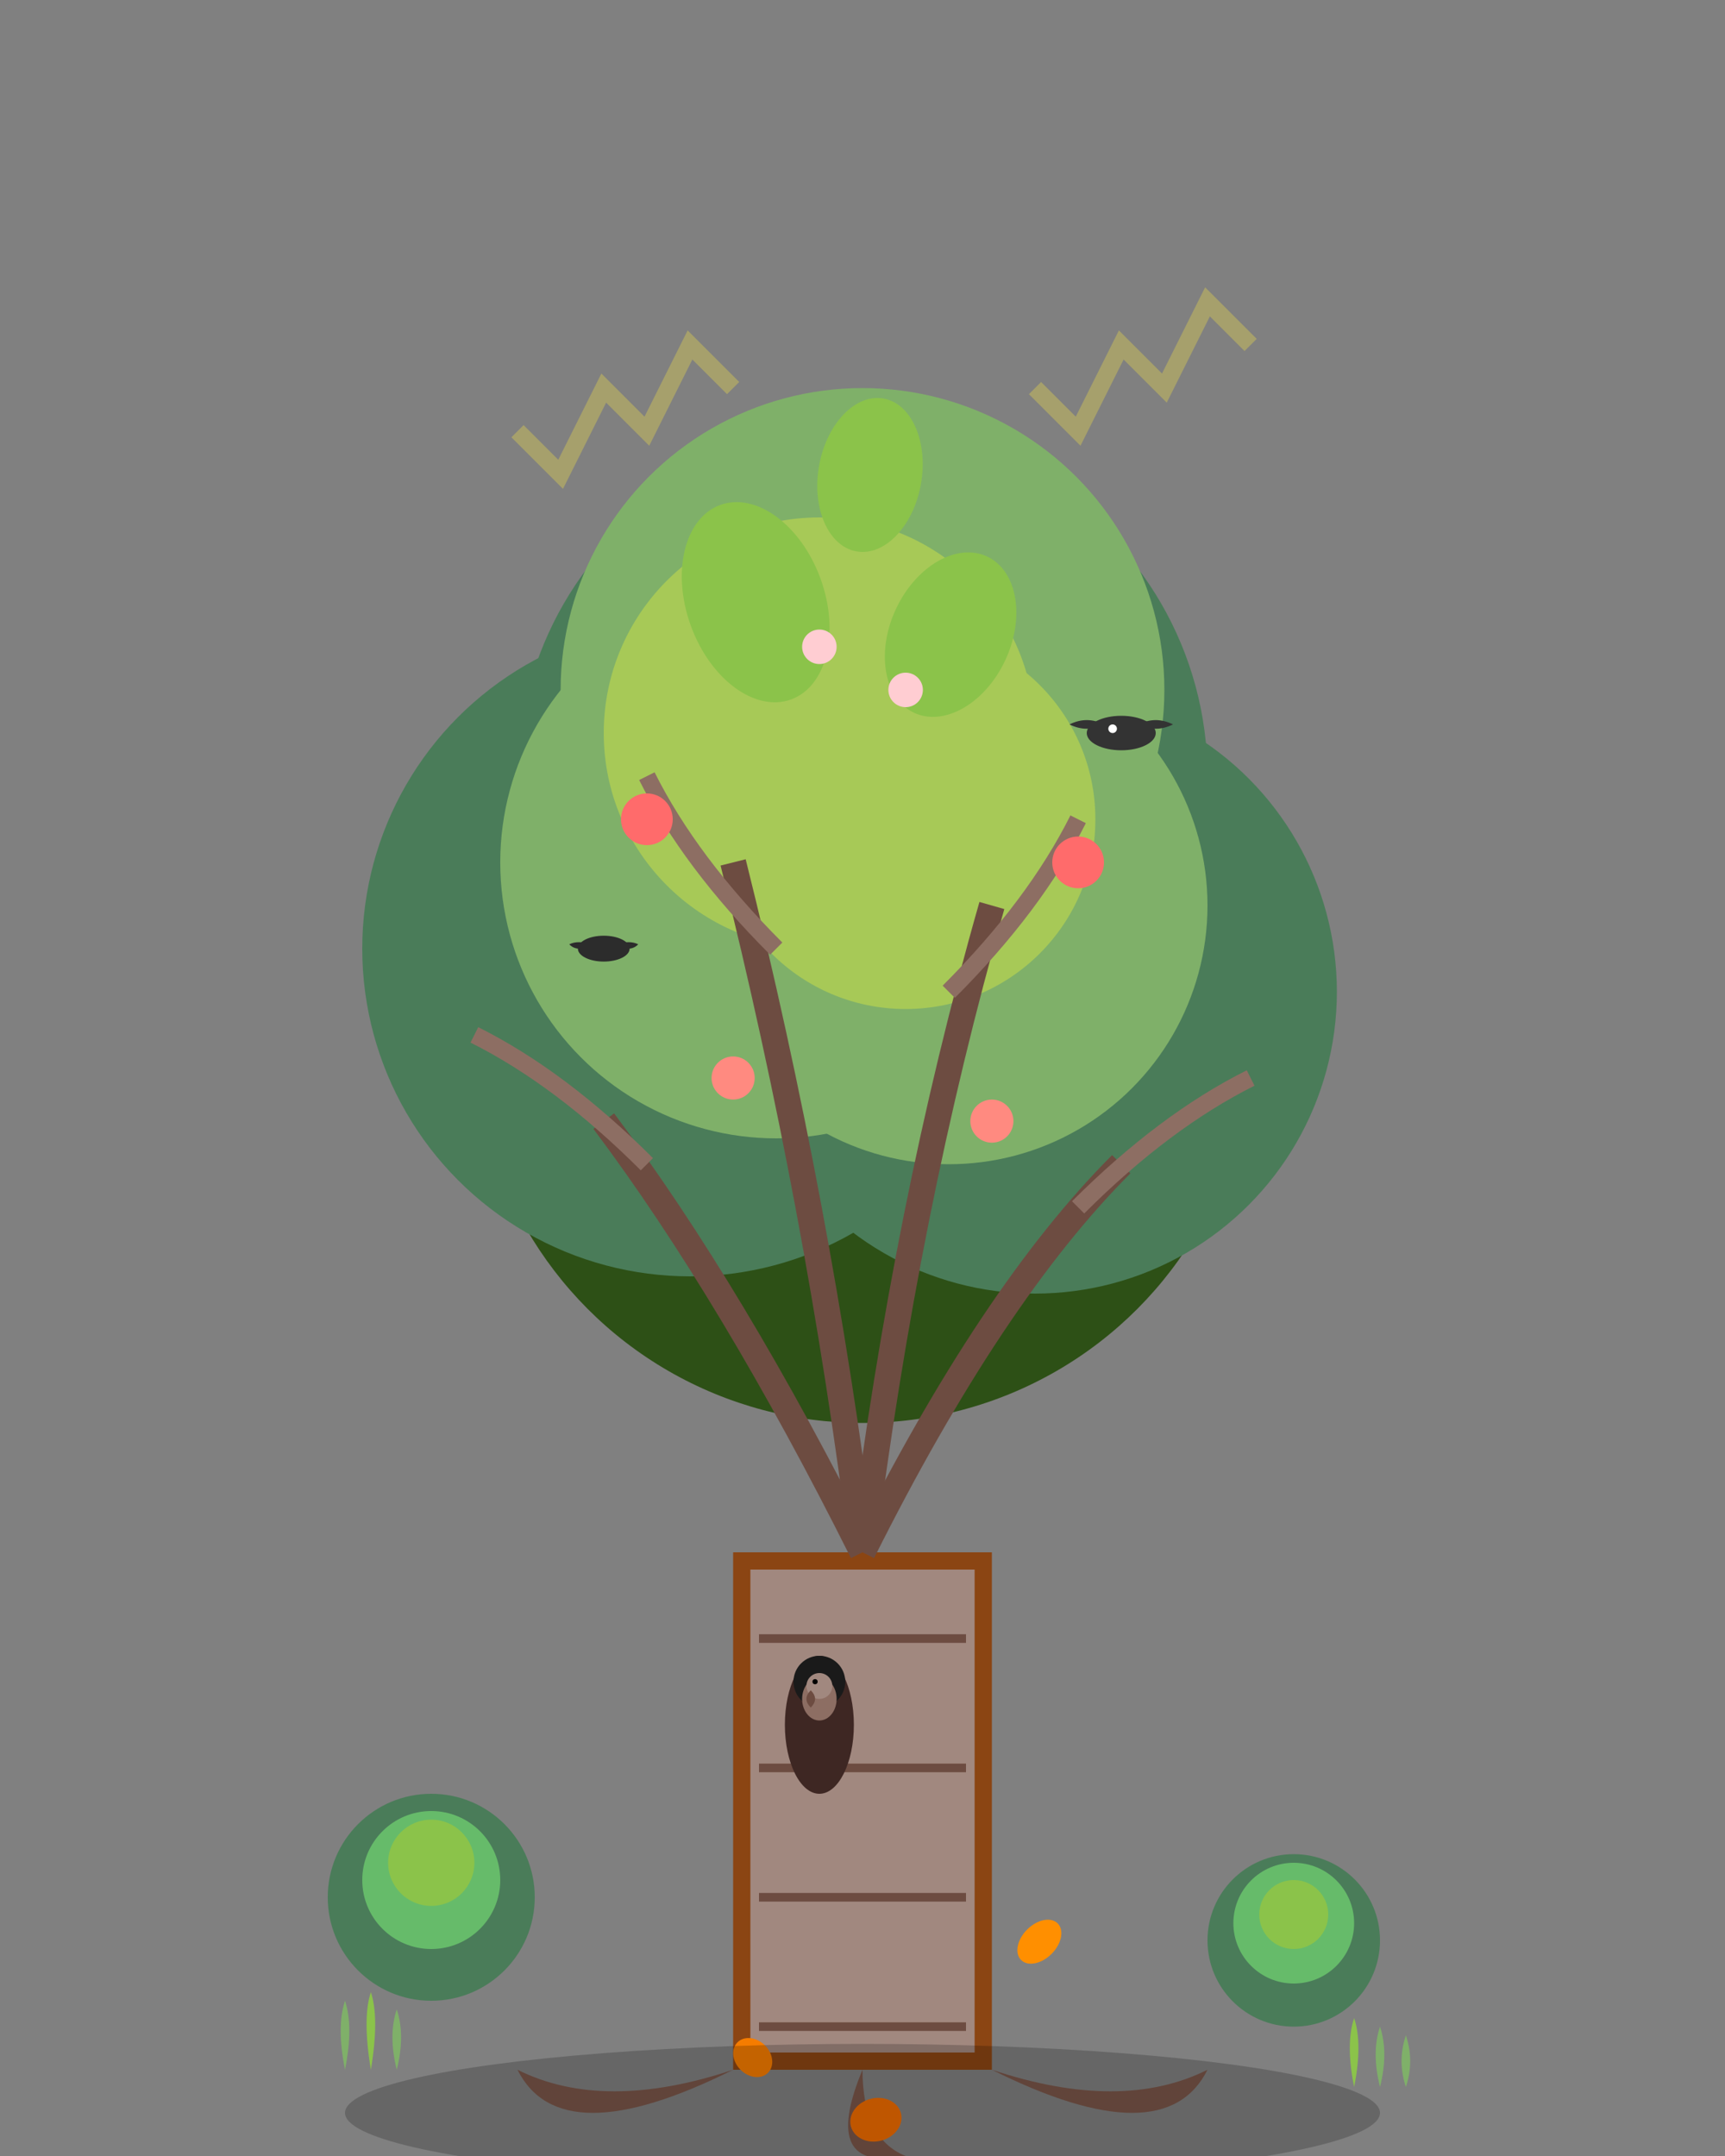 <svg width="200" height="250" viewBox="0 0 200 250" fill="none" xmlns="http://www.w3.org/2000/svg">
  <rect x="0" y="0" width="200" height="250" fill="#808080" stroke="none"/>
  <!-- Tree trunk -->
  <rect x="85" y="180" width="30" height="60" fill="#8b4513"/>
  <rect x="87" y="182" width="26" height="56" fill="#a1887f"/>
  
  <!-- Trunk texture lines -->
  <line x1="88" y1="190" x2="112" y2="190" stroke="#6d4c41" stroke-width="1"/>
  <line x1="88" y1="205" x2="112" y2="205" stroke="#6d4c41" stroke-width="1"/>
  <line x1="88" y1="220" x2="112" y2="220" stroke="#6d4c41" stroke-width="1"/>
  <line x1="88" y1="235" x2="112" y2="235" stroke="#6d4c41" stroke-width="1"/>
  
  <!-- Tree roots -->
  <path d="M85 240 Q70 245 60 240 Q65 250 85 240" fill="#795548"/>
  <path d="M115 240 Q130 245 140 240 Q135 250 115 240" fill="#795548"/>
  <path d="M100 240 Q100 248 105 250 Q95 252 100 240" fill="#795548"/>
  
  <!-- Main crown layers (from back to front) -->
  <!-- Back layer -->
  <circle cx="100" cy="120" r="45" fill="#2d5016"/>
  
  <!-- Middle layer -->
  <circle cx="80" cy="110" r="38" fill="#4a7c59"/>
  <circle cx="120" cy="115" r="35" fill="#4a7c59"/>
  <circle cx="100" cy="90" r="40" fill="#4a7c59"/>
  
  <!-- Front layer -->
  <circle cx="90" cy="100" r="32" fill="#7fb069"/>
  <circle cx="110" cy="105" r="30" fill="#7fb069"/>
  <circle cx="100" cy="80" r="35" fill="#7fb069"/>
  
  <!-- Highlight layer -->
  <circle cx="95" cy="85" r="25" fill="#a7c957"/>
  <circle cx="105" cy="95" r="22" fill="#a7c957"/>
  
  <!-- Small decorative leaves -->
  <g transform="translate(100,60)">
    <ellipse cx="-15" cy="5" rx="8" ry="12" fill="#8bc34a" transform="rotate(-20)"/>
    <ellipse cx="15" cy="8" rx="7" ry="10" fill="#8bc34a" transform="rotate(25)"/>
    <ellipse cx="0" cy="-5" rx="6" ry="9" fill="#8bc34a" transform="rotate(10)"/>
  </g>
  
  <!-- Tree branches visible through foliage -->
  <g stroke="#6d4c41" stroke-width="3" fill="none">
    <path d="M100 180 Q85 150 70 130"/>
    <path d="M100 180 Q115 150 130 135"/>
    <path d="M100 180 Q95 140 85 100"/>
    <path d="M100 180 Q105 140 115 105"/>
  </g>
  
  <!-- Smaller branches -->
  <g stroke="#8d6e63" stroke-width="2" fill="none">
    <path d="M75 135 Q65 125 55 120"/>
    <path d="M125 140 Q135 130 145 125"/>
    <path d="M90 110 Q80 100 75 90"/>
    <path d="M110 115 Q120 105 125 95"/>
  </g>
  
  <!-- Tree fruits/blossoms -->
  <g>
    <circle cx="75" cy="95" r="3" fill="#ff6b6b"/>
    <circle cx="125" cy="100" r="3" fill="#ff6b6b"/>
    <circle cx="85" cy="125" r="2.5" fill="#ff8a80"/>
    <circle cx="115" cy="130" r="2.5" fill="#ff8a80"/>
    <circle cx="95" cy="75" r="2" fill="#ffcdd2"/>
    <circle cx="105" cy="80" r="2" fill="#ffcdd2"/>
  </g>
  
  <!-- Birds in the tree -->
  <g transform="translate(130,85)">
    <ellipse cx="0" cy="0" rx="4" ry="2" fill="#333333"/>
    <path d="M-2 -1 Q-4 -2 -6 -1 Q-4 0 -2 -1" fill="#333333"/>
    <path d="M2 -1 Q4 -2 6 -1 Q4 0 2 -1" fill="#333333"/>
    <circle cx="-1" cy="-0.5" r="0.5" fill="#ffffff"/>
  </g>
  
  <g transform="translate(70,110)">
    <ellipse cx="0" cy="0" rx="3" ry="1.5" fill="#2c2c2c"/>
    <path d="M-1.5 -0.5 Q-3 -1 -4 -0.5 Q-3 0.5 -1.5 -0.5" fill="#2c2c2c"/>
    <path d="M1.5 -0.5 Q3 -1 4 -0.5 Q3 0.5 1.5 -0.5" fill="#2c2c2c"/>
  </g>
  
  <!-- Fallen leaves at base -->
  <g transform="translate(100,240)">
    <ellipse cx="-20" cy="5" rx="3" ry="2" fill="#ff8f00" transform="rotate(-30)"/>
    <ellipse cx="-10" cy="8" rx="2.5" ry="2" fill="#f57c00" transform="rotate(45)"/>
    <ellipse cx="0" cy="6" rx="3" ry="2.5" fill="#ef6c00" transform="rotate(-15)"/>
    <ellipse cx="15" cy="7" rx="2" ry="2" fill="#e65100" transform="rotate(60)"/>
    <ellipse cx="25" cy="4" rx="3" ry="2" fill="#ff8f00" transform="rotate(-45)"/>
  </g>
  
  <!-- Tree hollow/hole -->
  <ellipse cx="95" cy="200" rx="4" ry="8" fill="#3e2723"/>
  <ellipse cx="95" cy="195" rx="3" ry="3" fill="#1a1a1a"/>
  
  <!-- Squirrel in hollow -->
  <g transform="translate(95,197)">
    <ellipse cx="0" cy="0" rx="2" ry="2.5" fill="#8d6e63"/>
    <circle cx="0" cy="-1.5" r="1.5" fill="#a1887f"/>
    <circle cx="-0.5" cy="-2" r="0.3" fill="#000000"/>
    <path d="M-1 1 Q-2 0 -1 -1 Q0 0 -1 1" fill="#6d4c41"/>
  </g>
  
  <!-- Sunlight filtering through leaves -->
  <g opacity="0.3">
    <path d="M60 50 L65 55 L70 45 L75 50 L80 40 L85 45" stroke="#ffeb3b" stroke-width="2" fill="none"/>
    <path d="M120 45 L125 50 L130 40 L135 45 L140 35 L145 40" stroke="#ffeb3b" stroke-width="2" fill="none"/>
  </g>
  
  <!-- Tree shadow -->
  <ellipse cx="100" cy="245" rx="60" ry="8" fill="#000000" opacity="0.2"/>
  
  <!-- Environmental elements -->
  <!-- Small bush at base -->
  <g transform="translate(50,220)">
    <circle cx="0" cy="0" r="12" fill="#4a7c59"/>
    <circle cx="0" cy="-2" r="8" fill="#66bb6a"/>
    <circle cx="0" cy="-4" r="5" fill="#8bc34a"/>
  </g>
  
  <g transform="translate(150,225)">
    <circle cx="0" cy="0" r="10" fill="#4a7c59"/>
    <circle cx="0" cy="-2" r="7" fill="#66bb6a"/>
    <circle cx="0" cy="-3" r="4" fill="#8bc34a"/>
  </g>
  
  <!-- Grass tufts -->
  <g transform="translate(40,240)">
    <path d="M0 0 Q-1 -5 0 -8 Q1 -5 0 0" fill="#7fb069"/>
    <path d="M3 0 Q2 -6 3 -9 Q4 -6 3 0" fill="#8bc34a"/>
    <path d="M6 0 Q5 -4 6 -7 Q7 -4 6 0" fill="#7fb069"/>
  </g>
  
  <g transform="translate(160,242)">
    <path d="M0 0 Q-1 -4 0 -7 Q1 -4 0 0" fill="#7fb069"/>
    <path d="M-3 0 Q-4 -5 -3 -8 Q-2 -5 -3 0" fill="#8bc34a"/>
    <path d="M3 0 Q2 -3 3 -6 Q4 -3 3 0" fill="#7fb069"/>
  </g>
</svg>
